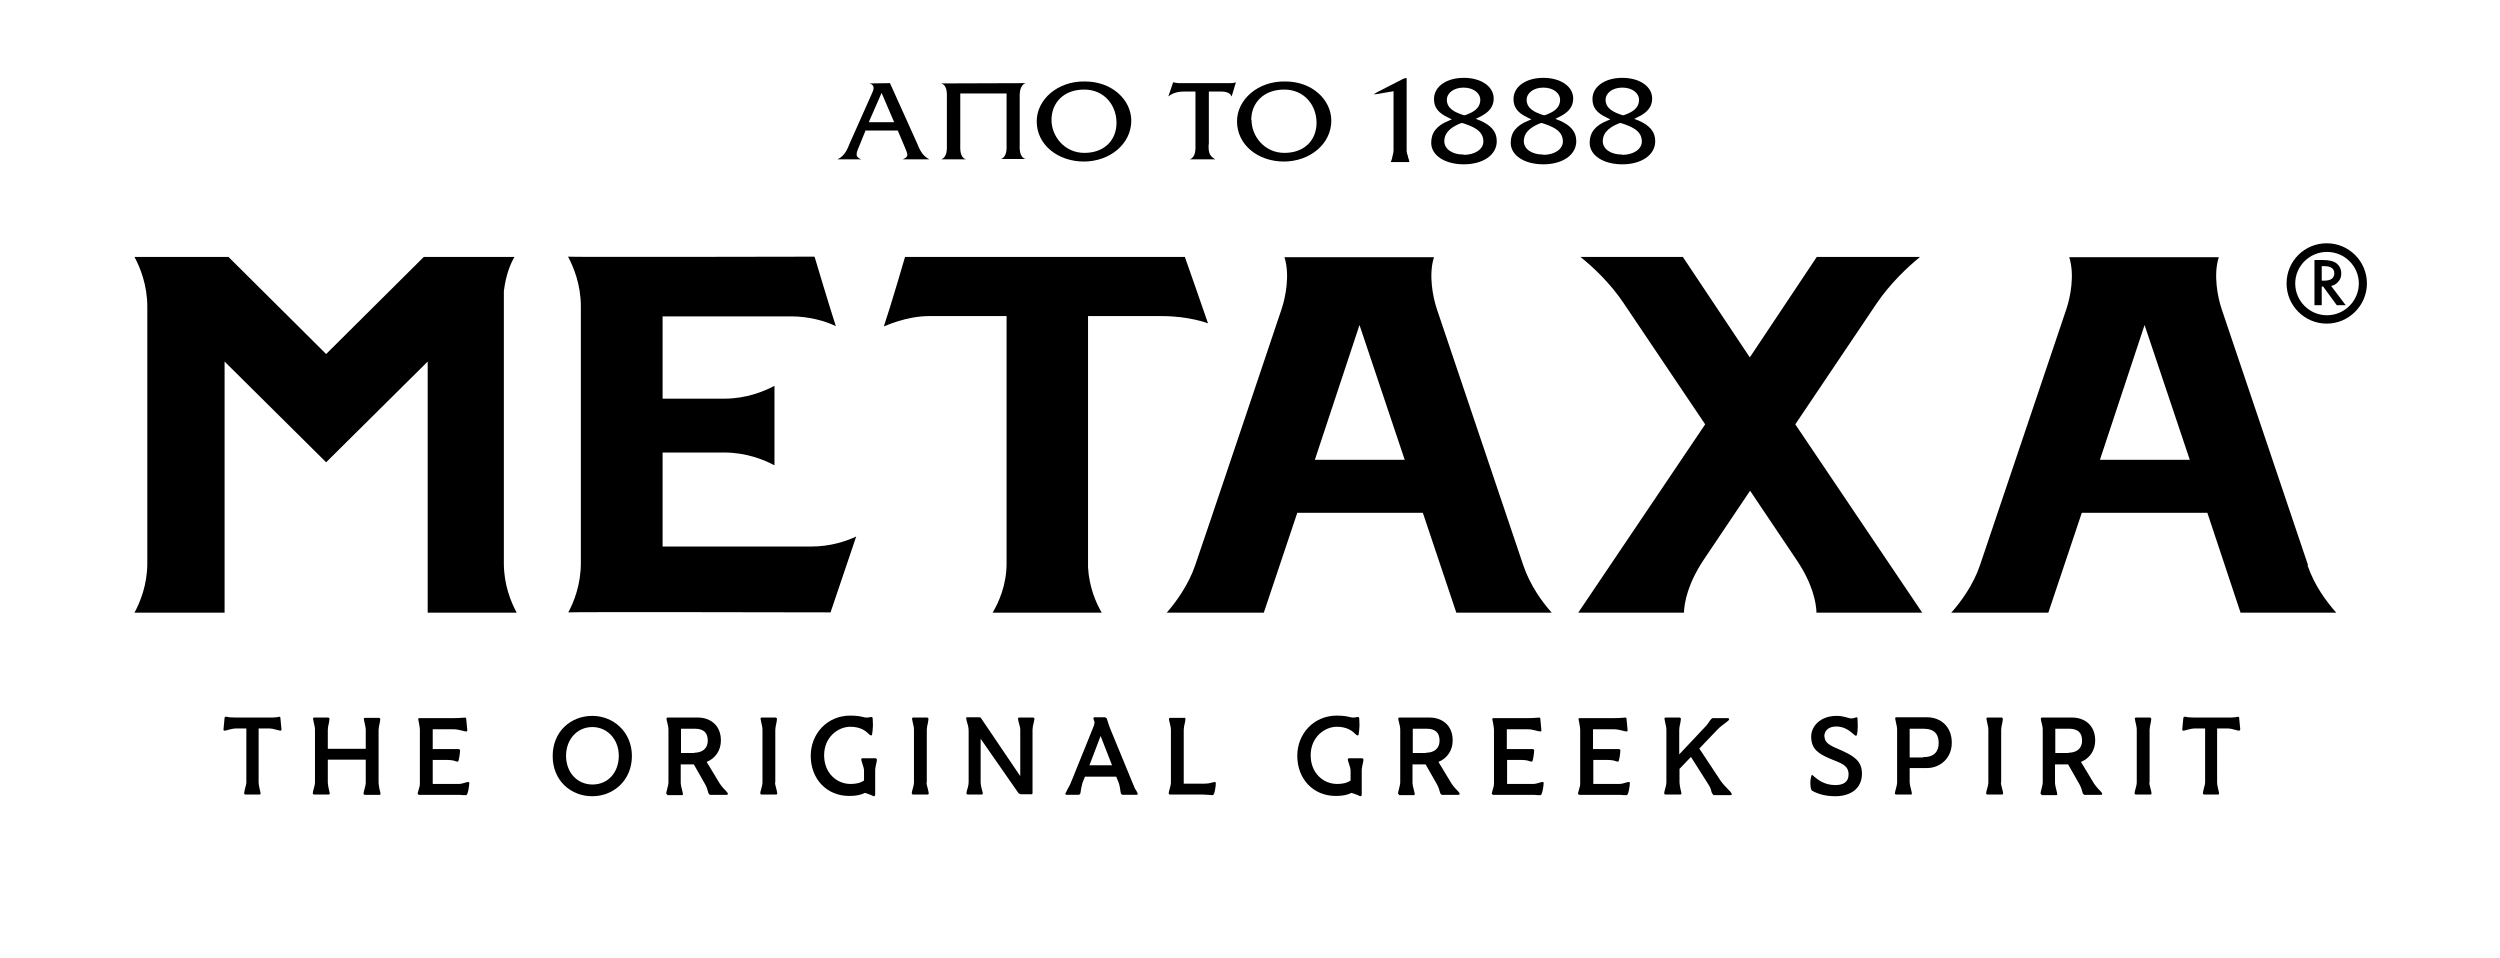 <svg id="uuid-ccd9542c-f537-4a98-9dfe-f4b1630ab3a7" xmlns="http://www.w3.org/2000/svg" xmlns:xlink="http://www.w3.org/1999/xlink" viewBox="0 0 89.61 34.34"><defs><clipPath id="uuid-741c1193-94d4-496f-8cb7-1aac87436f83"><rect width="89.61" height="34.34" fill="none"/></clipPath></defs><g id="uuid-2badb43a-413c-4aec-8227-b93cd572bc2b"><g clip-path="url(#uuid-741c1193-94d4-496f-8cb7-1aac87436f83)"><path d="M83.23,10.06h.08c.24,0,.36-.09.36-.27,0-.16-.12-.25-.36-.25h-.09v.51ZM83.55,10.24l.53.7h-.32l-.49-.67h-.05v.67h-.26v-1.62h.3c.22,0,.39.04.49.12.11.09.17.21.17.36,0,.12-.03.22-.11.3-.07.08-.16.14-.27.15"/><path d="M9.32,28.48h-.53s-.04-.02-.04-.04c0-.04.02-.11.04-.2.02-.07.04-.14.04-.2v-1.93h-.38c-.06,0-.15.02-.23.04-.07.02-.13.04-.17.04-.02,0-.04-.01-.04-.04l.04-.42s.01-.04.04-.04c.02,0,.07,0,.13.02.06,0,.14.01.22.01h1.22c.09,0,.17,0,.23-.01.06,0,.1-.02.12-.02.03,0,.04.02.04.04l.04.42s-.01.04-.03.04c-.04,0-.1-.02-.18-.04-.08-.02-.16-.04-.22-.04h-.39v1.93c0,.05.01.13.03.21.02.08.04.16.04.19,0,.02-.01.04-.04.04"/><path d="M68.82,9.21c-.44.36-1.06.94-1.55,1.66l-2.92,4.34,4.55,6.75h-3.79c-.01-.35-.13-1.03-.72-1.9l-1.66-2.47-1.66,2.47c-.58.87-.7,1.55-.71,1.9h-3.79l4.55-6.75-2.92-4.34c-.48-.72-1.1-1.3-1.55-1.66h3.67l2.4,3.6,2.4-3.6h3.68Z"/><path d="M18.44,9.21c-.15.26-.31.65-.38,1.23h0v9.75c0,.78.26,1.4.46,1.77h-3.19v-9s-3.64,3.61-3.64,3.61l-3.64-3.61s0,8.57,0,9h-3.23c.2-.37.46-.99.46-1.77v-9.2c0-.78-.26-1.41-.46-1.78,0,0,3.37,0,3.37,0l3.5,3.48,3.5-3.48h3.25Z"/><path d="M29.2,9.21s.53,1.78.76,2.48c-.38-.18-.94-.35-1.62-.35h-4.59v2.95h2.21c.79,0,1.42-.26,1.8-.46v2.85c-.37-.2-1.01-.46-1.8-.46h-2.21v3.37h5.32c.68,0,1.24-.18,1.62-.36-.25.75-.84,2.49-.92,2.72,0,0-9.38-.02-9.4,0,.2-.37.45-.99.45-1.77v-9.2c0-.78-.26-1.41-.46-1.78.02.02,8.82,0,8.82,0"/><path d="M47.13,16.48l1.6-4.83,1.62,4.83h-3.22ZM54.6,20.26h0l-3.1-9.19c-.14-.42-.3-1.23-.1-1.85h-5.36c.2.63.04,1.43-.1,1.85,0,0-2.86,8.51-3.1,9.19-.23.69-.7,1.34-1.02,1.7h3.48l1.2-3.58h4.5l1.2,3.58h3.42c-.33-.37-.77-.96-1.02-1.7"/><path d="M75.27,16.48l1.6-4.83,1.62,4.83h-3.22ZM82.73,20.26h0l-3.1-9.19c-.14-.42-.3-1.23-.1-1.85h-5.36c.2.63.04,1.43-.1,1.85,0,0-2.87,8.51-3.1,9.19-.23.69-.7,1.34-1.03,1.7h3.48l1.2-3.58h4.5l1.19,3.58h3.43c-.33-.37-.78-.96-1.03-1.7"/><path d="M42.47,9.21h-10.03s-.52,1.79-.76,2.49c.02,0,.79-.37,1.62-.37h2.78v8.86c0,.78-.28,1.4-.5,1.77h3.91c-.2-.34-.45-.91-.49-1.62v-9.01h2.65c.96,0,1.63.25,1.65.26-.24-.7-.75-2.16-.83-2.38"/><path d="M82.27,10.16c0-.62.51-1.13,1.14-1.13s1.14.51,1.14,1.13-.51,1.14-1.14,1.14-1.14-.51-1.14-1.14M81.96,10.16c0,.8.65,1.44,1.44,1.44s1.44-.65,1.44-1.44-.64-1.44-1.44-1.44-1.44.64-1.44,1.44"/><path d="M43.32,5.18c0,.24,0,.4.24.53h0s-.91,0-.91,0h0c.23-.09.2-.4.2-.58v-1.85h-.41c-.2,0-.41.05-.55.17h-.01l.17-.5h.01c.06.02.11.02.18.03h1.84c.08,0,.15,0,.21-.03h.01l-.15.5h-.01c-.06-.15-.25-.17-.4-.17h-.41v1.9Z"/><path d="M36.09,3.35h-1.67v1.79c0,.18-.03.49.2.57h0s-.88,0-.88,0h0c.23-.09.2-.4.2-.58v-1.57c0-.18.03-.49-.2-.57h0s3.02-.01,3.02-.01h0c-.23.09-.21.4-.21.58v1.57c0,.18-.03.49.21.57h0s-.88,0-.88,0h0c.23-.09.2-.4.2-.58v-1.79Z"/><path d="M37.69,4.3c0,.58.46,1.18,1.18,1.18s1.15-.46,1.15-1.08-.43-1.19-1.16-1.19-1.17.47-1.17,1.09M40.55,4.32c0,.85-.78,1.47-1.7,1.47s-1.69-.59-1.69-1.44c0-.79.76-1.45,1.73-1.43.97,0,1.66.66,1.66,1.41"/><path d="M44.86,4.3c0,.58.46,1.18,1.18,1.18s1.15-.46,1.15-1.08-.43-1.19-1.16-1.19-1.18.47-1.18,1.09M47.72,4.32c0,.85-.78,1.47-1.7,1.47s-1.68-.59-1.68-1.44c0-.79.76-1.45,1.73-1.43.97,0,1.65.66,1.65,1.41"/><path d="M31.6,3.33l-.46,1.05h.91l-.45-1.05ZM31.02,4.69l-.24.59c-.1.23-.13.35.09.43h0s-.85,0-.85,0h0c.27-.13.35-.36.45-.6l.77-1.73c.07-.15.15-.32-.07-.39h0s.73-.01.73-.01l.96,2.13c.1.24.19.47.45.6h0s-.95,0-.95,0h0c.22-.1.19-.15.07-.44l-.25-.59h-1.17Z"/><path d="M50.47,5.65v-.04c-.03-.07-.05-.15-.05-.21v-2.58s0-.02,0-.02c-.06,0-.1.01-.19.06l-.86.44c-.07.04-.11.07-.13.08.03,0,.08,0,.12-.01l.59-.1v2.12c0,.08-.03.17-.05.26v.02c-.02.05-.04.11-.05.14h.67s-.01-.05-.02-.08c0-.03-.02-.06-.03-.09"/><path d="M52.46,5.54c-.41,0-.69-.2-.69-.48,0-.37.35-.55.61-.65h.02s.02,0,.02,0c.33.11.75.25.75.66,0,.28-.3.48-.7.48M51.86,3.57c0-.21.22-.43.6-.43s.6.22.6.43c0,.32-.26.46-.55.56h-.02s-.02,0-.02,0c-.31-.1-.61-.23-.61-.56M53.02,4.31l-.12-.05.12-.06c.36-.17.52-.38.52-.67,0-.43-.45-.74-1.07-.74s-1.07.31-1.07.76c0,.3.15.5.52.67l.12.06-.12.05c-.42.17-.62.42-.62.79,0,.45.49.77,1.17.77s1.18-.33,1.18-.83c0-.34-.2-.57-.62-.75"/><path d="M55.31,5.54c-.41,0-.69-.2-.69-.48,0-.37.35-.55.61-.65h.02s.02,0,.02,0c.33.11.75.25.75.66,0,.28-.3.48-.7.48M54.72,3.57c0-.21.22-.43.6-.43s.6.22.6.43c0,.32-.26.46-.55.56h-.02s-.02,0-.02,0c-.31-.1-.61-.23-.61-.56M55.87,4.31l-.12-.05.12-.06c.36-.17.52-.38.52-.67,0-.43-.45-.74-1.07-.74s-1.07.31-1.07.76c0,.3.15.5.52.67l.12.06-.12.05c-.42.17-.62.42-.62.79,0,.45.49.77,1.17.77s1.18-.33,1.18-.83c0-.34-.2-.57-.62-.75"/><path d="M58.14,5.54c-.41,0-.69-.2-.69-.48,0-.37.35-.55.61-.65h.02s.02,0,.02,0c.33.11.75.25.75.66,0,.28-.3.48-.7.48M57.55,3.57c0-.21.22-.43.6-.43s.6.22.6.43c0,.32-.26.46-.55.56h-.02s-.02,0-.02,0c-.31-.1-.61-.23-.61-.56M58.7,4.31l-.12-.05.12-.06c.36-.17.52-.38.52-.67,0-.43-.45-.74-1.07-.74s-1.07.31-1.07.76c0,.3.15.5.52.67l.12.06-.12.05c-.42.17-.62.42-.62.79,0,.45.49.77,1.17.77s1.18-.33,1.18-.83c0-.34-.2-.57-.62-.75"/><path d="M11.78,28.48h-.53s-.04-.02-.04-.04c0-.04.02-.11.04-.18.02-.08.04-.15.04-.22v-1.89c0-.07-.02-.16-.04-.24-.01-.07-.03-.13-.03-.15,0-.02.02-.04.04-.04h.51s.04.02.04.04c0,.03-.01.09-.02.15-.02.08-.04.18-.04.25v.68h1.36v-.68c0-.07-.02-.16-.04-.24-.01-.07-.03-.13-.03-.15,0-.02.01-.04.04-.04h.51s.04.02.04.04c0,.03-.01.09-.02.15-.02.08-.04.18-.04.25v1.89c0,.06.02.14.03.21.02.08.04.16.04.18,0,.02-.01.04-.04.04h-.53s-.04-.02-.04-.04c0-.04.02-.11.04-.18.02-.08.04-.15.04-.22v-.82h-1.36v.82c0,.06.02.14.03.21.02.08.04.16.04.18,0,.02-.02.04-.04.04"/><path d="M16.7,28.5s-.07,0-.1,0c-.03,0-.08-.01-.13-.01h-1.45s-.05-.02-.05-.04c0-.02.02-.08.04-.16.02-.06.04-.13.04-.19v-1.93c0-.08-.02-.17-.03-.24-.01-.07-.03-.13-.03-.15,0-.02.01-.04.04-.04h1.21c.12,0,.23,0,.29-.01.07,0,.12-.01.14-.01s.04.02.04.04l.04.42s-.01.04-.03.04c-.04,0-.11-.02-.19-.04-.08-.02-.17-.04-.28-.04h-.74v.71h.94s.04.02.04.04c0,.09-.04.41-.08.41s-.09-.02-.16-.04c-.06-.01-.12-.02-.19-.02h-.55v.86h.93c.07,0,.15-.02.21-.04.06-.02.1-.03.13-.03s.04.01.04.04c0,.09-.05.43-.11.43"/><path d="M21.24,28.12c.56,0,.94-.44.94-1.03s-.41-1.03-.95-1.03-.94.44-.94,1.03.39,1.03.95,1.03M21.23,25.66c.76,0,1.42.58,1.42,1.44s-.65,1.44-1.42,1.44-1.42-.56-1.42-1.44.65-1.44,1.42-1.44"/><path d="M24.89,26.98c.28,0,.48-.15.48-.43s-.14-.43-.47-.43h-.49v.87h.48ZM23.92,28.48s-.04-.02-.04-.04c0-.03.02-.1.04-.18.02-.08.04-.16.04-.22v-1.89c0-.07-.02-.17-.04-.24-.02-.07-.03-.13-.03-.15,0-.02.02-.04.04-.04h1.09c.42,0,.82.26.82.82,0,.35-.19.64-.51.77l.41.68c.07.13.17.25.29.37.03.03.06.07.06.09,0,.02-.01.04-.04.04h-.6s-.06-.04-.06-.07c-.02-.09-.06-.21-.11-.3l-.41-.72h-.47v.67c0,.05.02.14.04.21.02.09.04.16.04.18,0,.03-.01.04-.04.04h-.53Z"/><path d="M27.78,28.04c0,.06.02.14.04.21.02.08.04.16.04.19,0,.02-.02.04-.04.04h-.53s-.04-.02-.04-.04c0-.04.02-.11.04-.18.02-.07.04-.15.04-.22v-1.89c0-.07-.02-.16-.04-.24-.01-.07-.03-.13-.03-.15,0-.02.02-.04.04-.04h.51s.04.02.04.04c0,.03-.01.09-.02.15-.02.08-.04.18-.04.25v1.89Z"/><path d="M30.97,28v-.38c0-.07-.03-.16-.06-.25-.02-.07-.04-.12-.04-.15,0-.02.02-.04.04-.04h.48s.04.02.04.04c0,.03,0,.08-.02.14-.02.09-.04.18-.04.26v.88s-.02.04-.04.04c-.02,0-.05-.01-.1-.04-.05-.02-.13-.05-.23-.08-.13.07-.31.11-.56.11-.81,0-1.38-.61-1.38-1.44,0-.78.58-1.44,1.42-1.44.13,0,.23.01.31.02.13.02.2.05.26.05.03,0,.07,0,.11-.01.03,0,.06-.01.08-.01.02,0,.03.01.04.04,0,.06.01.14.01.26,0,.11-.02.25-.03.32,0,.03-.02.04-.04.04-.02,0-.05-.02-.1-.07-.1-.1-.29-.24-.64-.24-.45,0-.94.38-.94,1.02s.45,1.03.95,1.03c.18,0,.35-.03.49-.13"/><path d="M33.21,28.04c0,.06.02.14.04.21.02.08.04.16.04.19,0,.02-.02.04-.04.04h-.53s-.04-.02-.04-.04c0-.04.02-.11.04-.18.02-.07.04-.15.04-.22v-1.89c0-.07-.02-.16-.04-.24-.01-.07-.03-.13-.03-.15,0-.02.02-.04.04-.04h.51s.04.02.04.04c0,.03-.01.09-.02.15-.02.08-.04.18-.04.25v1.89Z"/><path d="M35.19,28.48h-.51s-.04-.02-.04-.04c0-.04.02-.12.05-.21.02-.07.03-.14.03-.19v-1.83c0-.15-.03-.24-.07-.37,0-.03-.02-.07-.02-.1,0-.02.01-.03.03-.03h.45s.05.01.06.04l1.4,2.07v-1.67c0-.07-.03-.16-.05-.24-.02-.07-.03-.13-.03-.15,0-.02.02-.04.04-.04h.51s.04.02.04.04c0,.03-.02.09-.03.15-.02.08-.04.18-.04.24v2.28s0,.04-.04.04h-.38s-.07-.02-.09-.05l-1.35-1.94v1.56c0,.05.01.13.03.2.02.09.05.17.05.2,0,.02-.02.04-.04.04"/><path d="M39.45,26.38l-.4,1.05h.81l-.41-1.05ZM38.19,28.44s.05-.1.09-.18c.05-.09.09-.16.11-.22l.8-1.98s.04-.1.04-.15c0-.03,0-.06-.02-.09,0-.03-.02-.05-.02-.07,0-.02.02-.04.04-.04h.38s.04.02.06.04c.02.05.06.22.15.43l.77,1.87c.03.06.04.1.07.17.02.05.05.09.08.14.02.04.04.07.04.1,0,.02-.01.03-.04.03h-.5s-.05-.02-.06-.04c-.01-.03-.02-.09-.03-.17-.01-.08-.03-.16-.05-.22l-.09-.22h-1.12l-.09.22s-.03.14-.05.22c-.01.07-.02.15-.03.17-.01.03-.05.04-.09.04h-.41s-.04-.02-.04-.04"/><path d="M42.45,25.72s.04.02.04.04c0,.03,0,.08-.02.15-.02.08-.04.18-.04.25v1.93h.72c.1,0,.19-.01.25-.03.06-.01.11-.03.14-.03.03,0,.04.02.04.04,0,.09-.04.43-.11.43-.04,0-.08,0-.15-.01-.08,0-.13-.01-.19-.01h-1.2s-.04-.02-.04-.04c0-.04.02-.1.04-.18.02-.08.04-.15.04-.21v-1.89c0-.07-.02-.16-.04-.24-.02-.07-.03-.13-.03-.15,0-.02.02-.04.04-.04h.51Z"/><path d="M48.41,28v-.38c0-.07-.03-.16-.06-.25-.02-.07-.04-.12-.04-.15,0-.02.02-.04.04-.04h.48s.04.02.04.04c0,.03,0,.08-.02.14-.02.09-.04.18-.04.26v.88s-.02.04-.04.04c-.02,0-.05-.01-.1-.04-.05-.02-.13-.05-.23-.08-.13.07-.31.11-.56.11-.81,0-1.38-.61-1.38-1.44,0-.78.58-1.44,1.42-1.44.13,0,.23.01.31.02.13.02.2.05.26.05.03,0,.07,0,.11-.01.03,0,.06-.01.08-.01.02,0,.03.01.04.04,0,.06.01.14.01.26,0,.11-.02.25-.03.32,0,.03-.02.04-.04.04-.02,0-.05-.02-.1-.07-.1-.1-.29-.24-.64-.24-.45,0-.94.38-.94,1.02s.45,1.03.95,1.03c.18,0,.35-.03.49-.13"/><path d="M51.12,26.98c.28,0,.48-.15.48-.43s-.14-.43-.47-.43h-.49v.87h.48ZM50.15,28.48s-.04-.02-.04-.04c0-.03.02-.1.04-.18.02-.08.04-.16.04-.22v-1.89c0-.07-.02-.17-.04-.24-.02-.07-.03-.13-.03-.15,0-.02.01-.04.04-.04h1.09c.42,0,.82.26.82.82,0,.35-.19.64-.51.77l.41.68c.07.13.17.25.29.37.03.03.06.07.06.09,0,.02-.01.04-.04.04h-.6s-.06-.04-.06-.07c-.02-.09-.06-.21-.11-.3l-.41-.72h-.47v.67c0,.05.02.14.04.21.02.09.04.16.04.18,0,.03-.01.04-.04.04h-.53Z"/><path d="M55.2,28.5s-.07,0-.1,0c-.03,0-.07-.01-.13-.01h-1.45s-.05-.02-.05-.04c0-.02.02-.08.04-.16.02-.06.04-.13.04-.19v-1.93c0-.08-.02-.17-.03-.24-.01-.07-.03-.13-.03-.15,0-.02.01-.04.04-.04h1.21c.12,0,.23,0,.29-.01.07,0,.11-.01.14-.01s.04.02.04.04l.04.42s-.01.04-.03.04c-.04,0-.11-.02-.19-.04-.08-.02-.17-.04-.28-.04h-.74v.71h.94s.04.02.04.04c0,.09-.04.41-.08.41s-.1-.02-.16-.04c-.06-.01-.12-.02-.18-.02h-.55v.86h.93c.07,0,.15-.02.21-.04.06-.02.1-.03.13-.03s.04.01.04.04c0,.09-.05.43-.11.43"/><path d="M58.29,28.5s-.07,0-.1,0c-.03,0-.07-.01-.13-.01h-1.45s-.05-.02-.05-.04c0-.02.02-.08.04-.16.02-.06.04-.13.04-.19v-1.93c0-.08-.02-.17-.03-.24-.01-.07-.03-.13-.03-.15,0-.02.01-.04.04-.04h1.21c.12,0,.23,0,.29-.01.07,0,.11-.01.14-.01s.04.02.04.04l.04.42s-.01.04-.03.04c-.04,0-.11-.02-.19-.04-.08-.02-.17-.04-.28-.04h-.74v.71h.94s.04.02.04.04c0,.09-.04.41-.08.41s-.09-.02-.16-.04c-.06-.01-.12-.02-.18-.02h-.55v.86h.93c.07,0,.15-.02.21-.04.06-.02.1-.03.13-.03s.04.01.04.04c0,.09-.05.43-.11.43"/><path d="M60.22,28.48h-.53s-.04-.02-.04-.04c0-.04.02-.11.04-.18.02-.08.04-.15.04-.22v-1.89c0-.07-.02-.16-.04-.24-.01-.07-.03-.13-.03-.15,0-.02.02-.04.04-.04h.51s.04.02.04.04c0,.03-.01.09-.02.15-.02.08-.04.18-.04.25v.88l.97-1.03c.06-.07.1-.13.13-.18.04-.05.07-.09.11-.09h.54s.04.01.04.04c0,.03-.06.08-.13.13-.08.06-.18.13-.28.23l-.66.69.78,1.18c.06.08.14.17.22.25.09.09.16.16.16.2,0,.03,0,.04-.04.04h-.61s-.06-.05-.08-.14c-.01-.06-.04-.14-.09-.22l-.64-1.01-.41.43v.49c0,.06.02.14.03.21.02.08.04.16.04.18,0,.02-.02.04-.04.04"/><path d="M65.4,26.41c0,.27.35.37.61.49.41.19.73.36.73.83,0,.55-.43.81-.95.81-.36,0-.63-.08-.84-.2-.04-.02-.06-.16-.06-.28,0-.09.02-.21.04-.26,0-.01.01-.02.02-.02.02,0,.04.02.07.05.12.1.36.31.76.31.28,0,.48-.1.48-.38,0-.34-.27-.4-.65-.56-.43-.18-.69-.35-.69-.8,0-.36.32-.74.91-.74.13,0,.23.02.31.04.08.02.15.05.2.05.06,0,.1,0,.13-.02.03,0,.06-.02.07-.02.02,0,.04.01.04.04,0,.06.01.14.01.26,0,.11-.01.25-.03.32,0,.03-.02.04-.04.04-.02,0-.06-.03-.1-.07-.11-.09-.3-.26-.6-.26s-.43.17-.43.36"/><path d="M68.93,27.14c.41,0,.56-.21.56-.51s-.14-.51-.55-.51h-.49v1.03h.48ZM67.96,25.9c-.01-.07-.03-.13-.03-.15,0-.03.02-.04.04-.04h1.1c.5,0,.89.34.89.91s-.43.91-.89.91h-.62v.51c0,.06.02.14.04.22.02.09.04.16.04.18s-.01.04-.04.04h-.53s-.04-.01-.04-.04c0-.04.02-.1.04-.18.02-.08.04-.15.04-.22v-1.89c0-.07-.02-.17-.04-.25"/><path d="M71.72,28.04c0,.06.02.14.04.21.02.08.04.16.04.19,0,.02-.02.04-.04.04h-.53s-.04-.02-.04-.04c0-.04.02-.11.04-.18.02-.07.04-.15.04-.22v-1.89c0-.07-.02-.16-.04-.24-.01-.07-.03-.13-.03-.15,0-.02.02-.04.04-.04h.51s.04.02.04.04c0,.03-.01.09-.02.15-.02.08-.04.18-.04.25v1.89Z"/><path d="M74.15,26.98c.28,0,.48-.15.48-.43s-.14-.43-.47-.43h-.49v.87h.48ZM73.18,28.48s-.04-.02-.04-.04c0-.03.02-.1.04-.18.02-.08.04-.16.04-.22v-1.89c0-.07-.02-.17-.04-.24-.02-.07-.03-.13-.03-.15,0-.02.02-.04.04-.04h1.09c.42,0,.82.26.82.82,0,.35-.19.64-.51.77l.41.68c.07.13.17.25.29.37.03.03.06.07.06.09,0,.02-.01.04-.04.04h-.6s-.06-.04-.06-.07c-.02-.09-.06-.21-.11-.3l-.41-.72h-.47v.67c0,.05.02.14.04.21.02.09.04.16.04.18,0,.03-.01.04-.04.04h-.53Z"/><path d="M77.04,28.04c0,.06.02.14.04.21.02.08.04.16.04.19,0,.02-.02.04-.04.04h-.53s-.04-.02-.04-.04c0-.04.02-.11.04-.18.02-.07.04-.15.04-.22v-1.89c0-.07-.02-.16-.04-.24-.01-.07-.03-.13-.03-.15,0-.02.02-.04.04-.04h.51s.04.02.04.04c0,.03-.01.09-.02.15-.02.08-.04.18-.04.25v1.89Z"/><path d="M79.53,28.48h-.53s-.04-.02-.04-.04c0-.04.02-.11.04-.2.02-.07.04-.14.04-.2v-1.93h-.38c-.06,0-.15.02-.23.04-.07.02-.13.04-.17.04-.02,0-.04-.01-.04-.04l.04-.42s.02-.04.04-.04c.02,0,.07,0,.13.02.06,0,.14.01.22.01h1.22c.09,0,.17,0,.23-.01.06,0,.1-.02.12-.02.03,0,.04.02.04.04l.04.42s-.01.04-.04.04c-.04,0-.1-.02-.18-.04-.07-.02-.16-.04-.22-.04h-.39v1.93c0,.05.01.13.03.21.02.08.04.16.04.19,0,.02-.01.04-.04.04"/></g></g></svg>